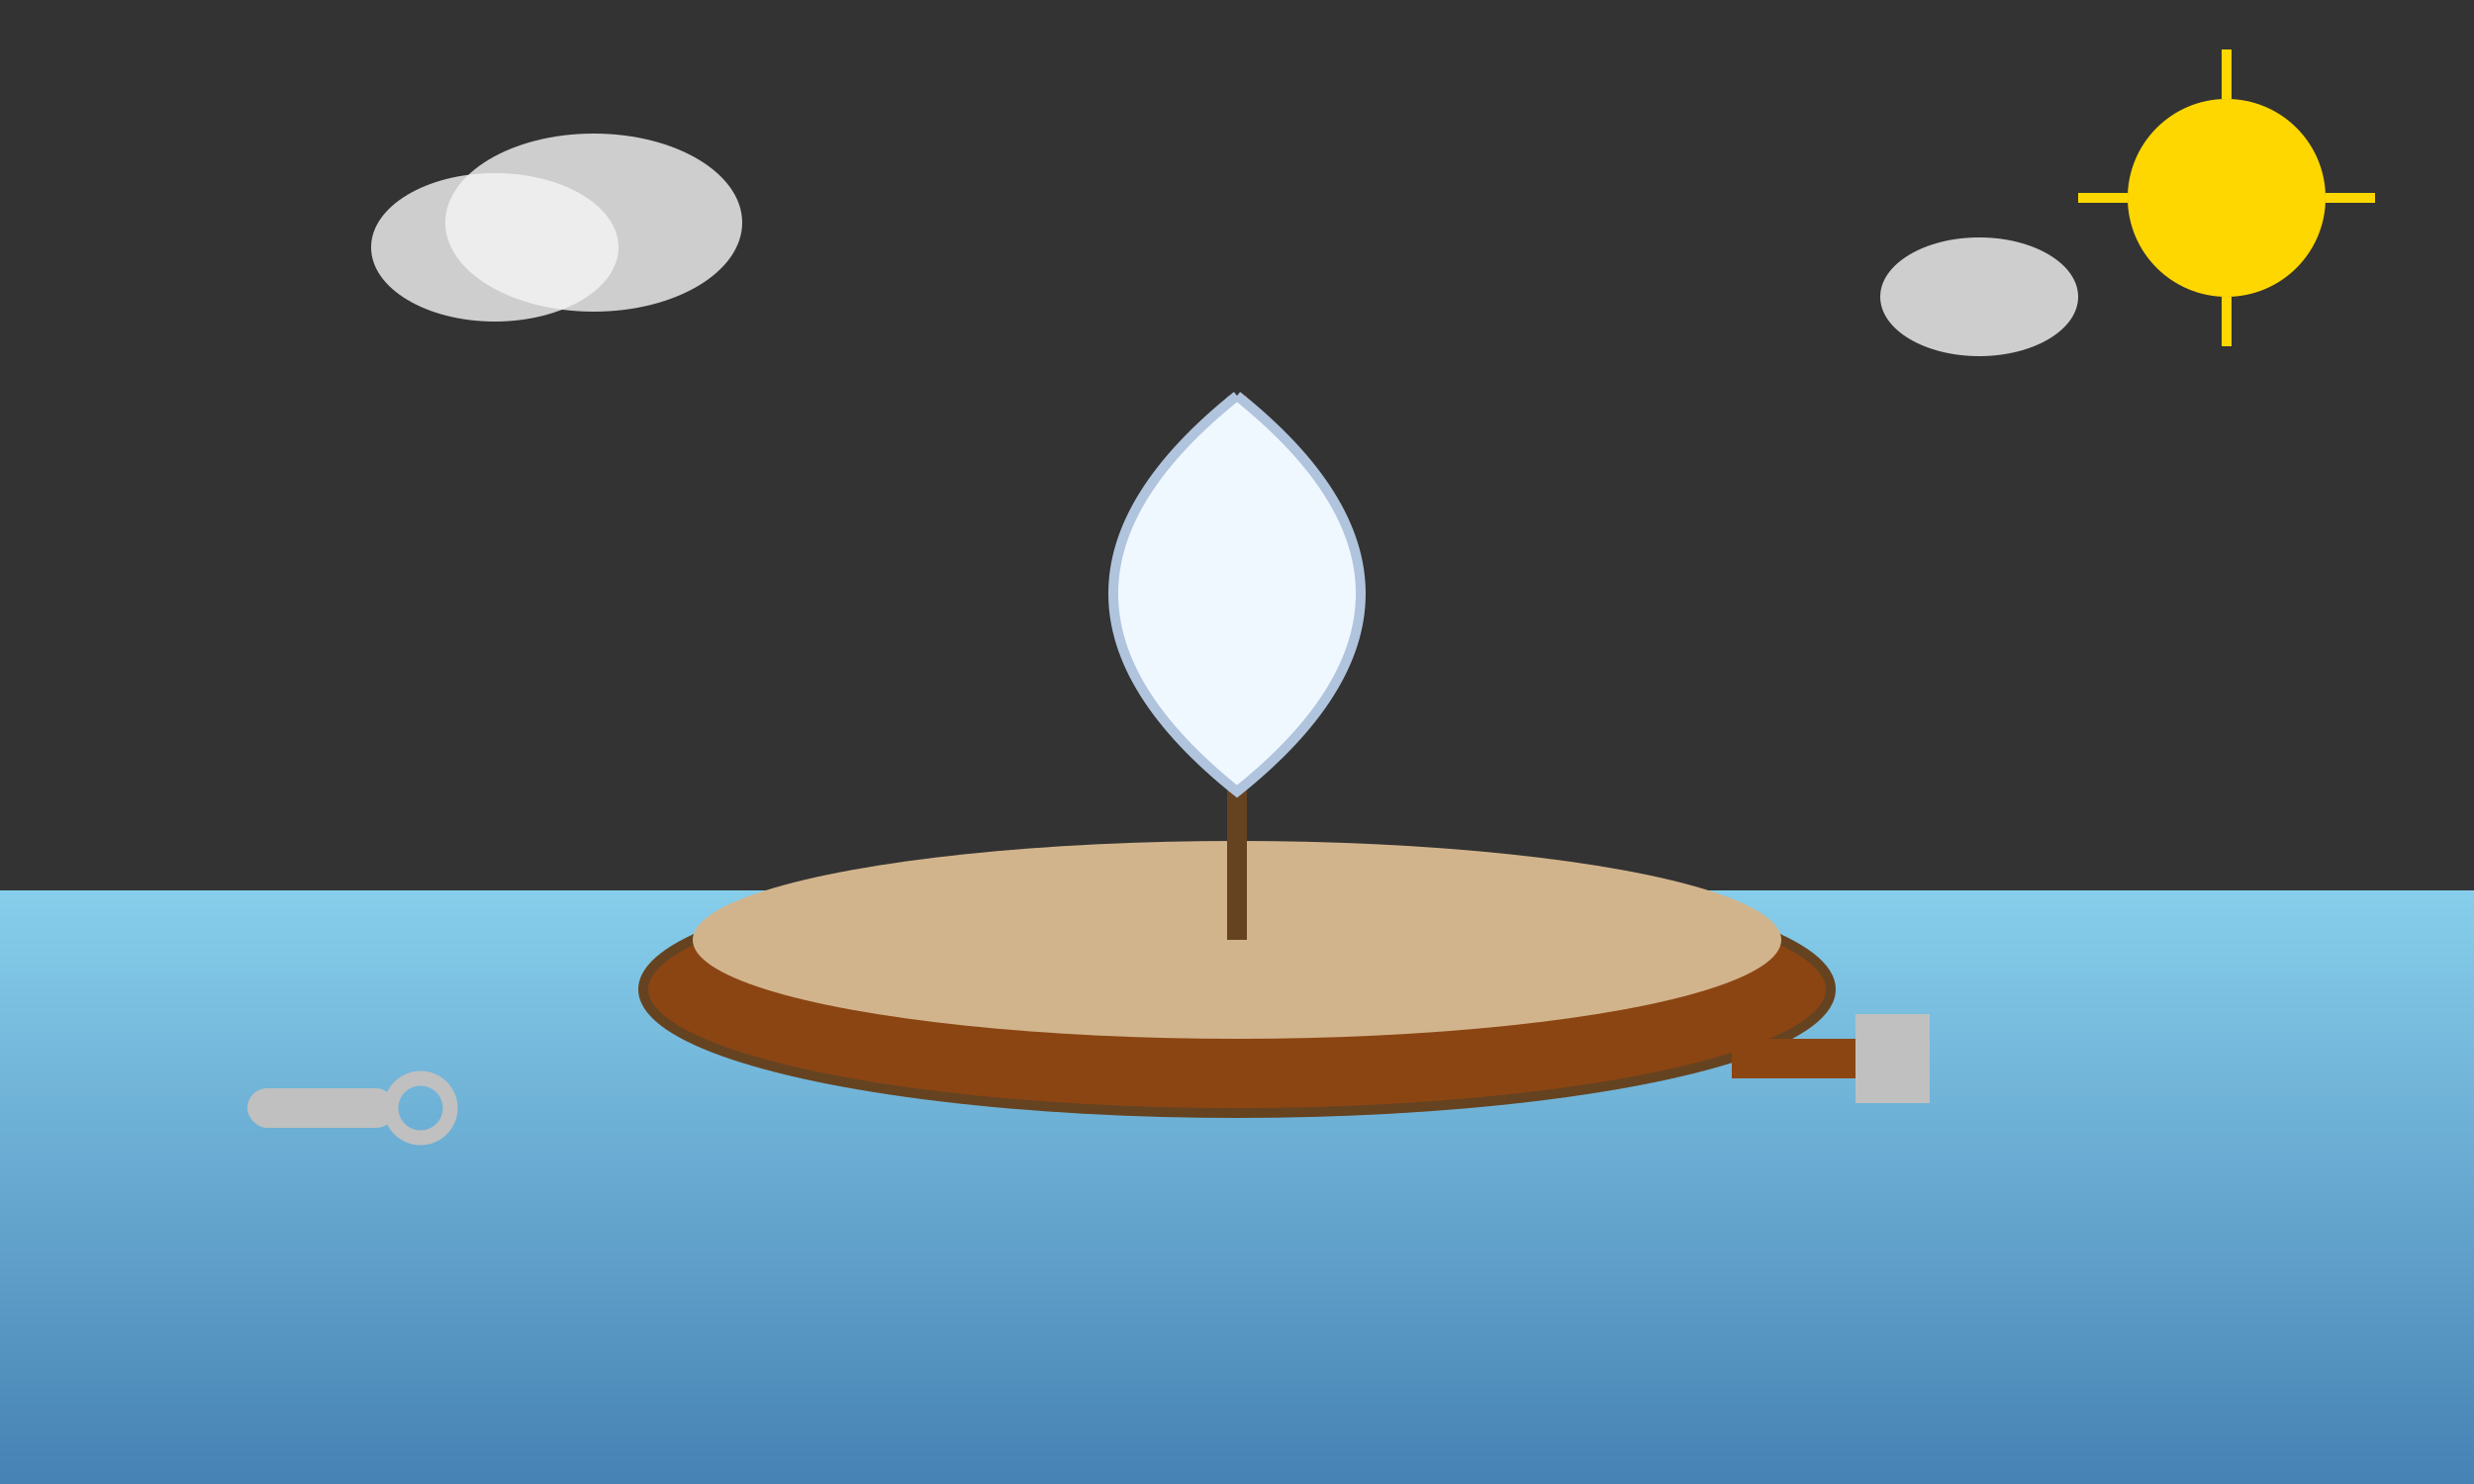<svg width="500" height="300" viewBox="0 0 500 300" xmlns="http://www.w3.org/2000/svg">
  <rect x="0" y="0" width="500" height="300" fill="#333333" stroke="none"/>
  <defs>
    <linearGradient id="waterGradient" x1="0%" y1="0%" x2="0%" y2="100%">
      <stop offset="0%" style="stop-color:#87CEEB;stop-opacity:1" />
      <stop offset="100%" style="stop-color:#4682B4;stop-opacity:1" />
    </linearGradient>
  </defs>
  
  <!-- Water background -->
  <rect x="0" y="180" width="500" height="120" fill="url(#waterGradient)"/>
  
  <!-- Boat hull -->
  <ellipse cx="250" cy="200" rx="120" ry="25" fill="#8B4513" stroke="#654321" stroke-width="2"/>
  
  <!-- Boat deck -->
  <ellipse cx="250" cy="190" rx="110" ry="20" fill="#D2B48C"/>
  
  <!-- Mast -->
  <line x1="250" y1="190" x2="250" y2="80" stroke="#654321" stroke-width="4"/>
  
  <!-- Sail -->
  <path d="M250 80 Q300 120 250 160 Q200 120 250 80" fill="#F0F8FF" stroke="#B0C4DE" stroke-width="2"/>
  
  <!-- Workshop tools -->
  <g transform="translate(50, 220)">
    <!-- Wrench -->
    <rect x="0" y="0" width="30" height="8" rx="4" fill="#C0C0C0"/>
    <circle cx="35" cy="4" r="6" fill="none" stroke="#C0C0C0" stroke-width="3"/>
  </g>
  
  <g transform="translate(350, 210)">
    <!-- Hammer -->
    <rect x="0" y="0" width="25" height="8" fill="#8B4513"/>
    <rect x="25" y="-5" width="15" height="18" fill="#C0C0C0"/>
  </g>
  
  <!-- Clouds -->
  <ellipse cx="100" cy="50" rx="25" ry="15" fill="#F5F5F5" opacity="0.8"/>
  <ellipse cx="120" cy="45" rx="30" ry="18" fill="#F5F5F5" opacity="0.8"/>
  <ellipse cx="400" cy="60" rx="20" ry="12" fill="#F5F5F5" opacity="0.8"/>
  
  <!-- Sun -->
  <circle cx="450" cy="40" r="20" fill="#FFD700"/>
  <g stroke="#FFD700" stroke-width="2">
    <line x1="450" y1="10" x2="450" y2="20"/>
    <line x1="450" y1="60" x2="450" y2="70"/>
    <line x1="420" y1="40" x2="430" y2="40"/>
    <line x1="470" y1="40" x2="480" y2="40"/>
  </g>
</svg>